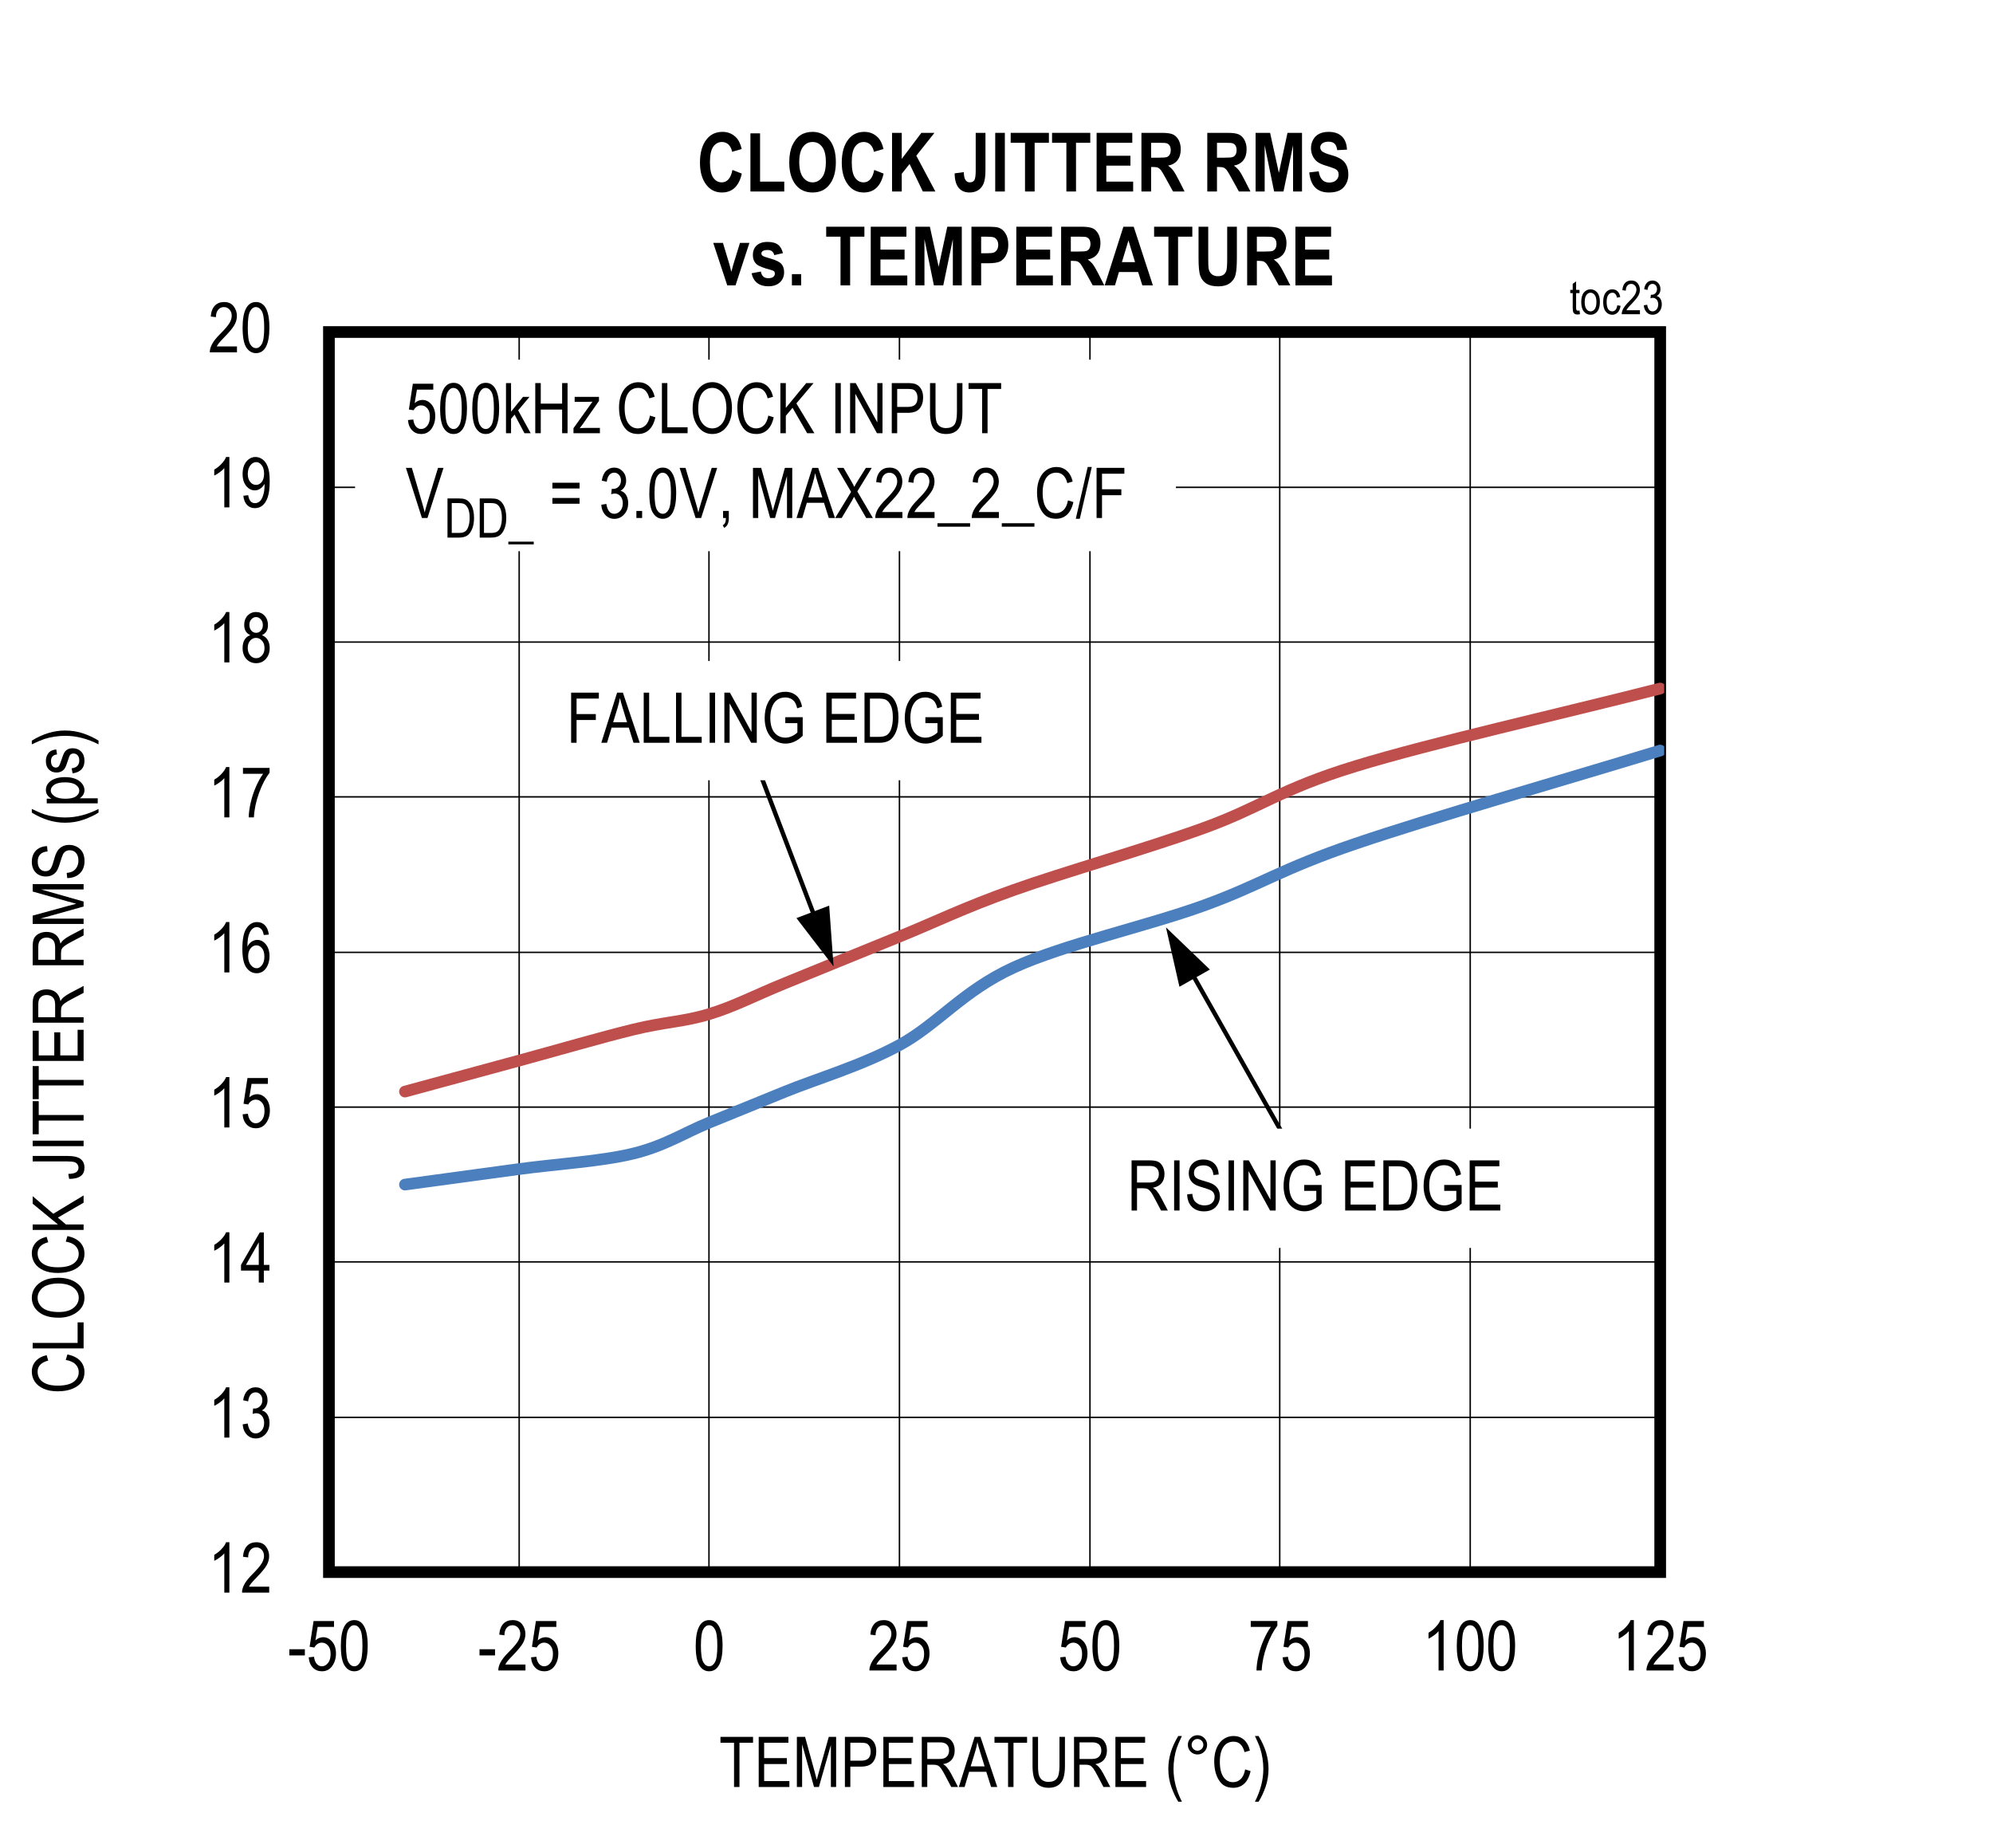 <?xml version="1.0" encoding="utf-8"?>
<svg height="623.802" id="svg870" overflow="hidden" viewBox="0 0 504.492 467.852" width="672.656" xmlns="http://www.w3.org/2000/svg" xmlns:xlink="http://www.w3.org/1999/xlink"><rect x="0" y="0" width="504.492" height="467.852" fill="#333333" stroke="none"/><defs id="defs319"><clipPath id="clip1"><path d="M143.641 72 648.359 72 648.359 540 143.641 540Z" id="path310"/></clipPath><clipPath id="clip2"><path d="M244 244 565.051 244 565.051 350 244 350Z" id="path313"/></clipPath><clipPath id="clip3"><path d="M244 260 565.051 260 565.051 374 244 374Z" id="path316"/></clipPath><g id="g308"><symbol id="glyph0-0" overflow="visible"><path d="M3.75-11.078 0.375-11.078 0.375 0 3.75 0ZM3.344-10.719 3.344-0.453 0.781-0.453 0.781-10.719Z" id="path2"/></symbol><symbol id="glyph0-1" overflow="visible"><path d="M4.562-12.75C4.344-12.188 3.969-11.625 3.422-11.047 2.891-10.453 2.266-9.969 1.562-9.562L1.562-8.047C1.969-8.234 2.438-8.516 2.922-8.875 3.422-9.234 3.812-9.578 4.109-9.938L4.109 0 5.391 0 5.391-12.75Z" id="path5"/></symbol><symbol id="glyph0-2" overflow="visible"><path d="M2.203-1.5C2.344-1.781 2.531-2.062 2.75-2.344 2.969-2.625 3.469-3.156 4.219-3.938 5.422-5.172 6.234-6.172 6.656-6.906 7.078-7.641 7.297-8.422 7.297-9.234 7.297-10.141 7.016-10.953 6.484-11.672 5.938-12.391 5.141-12.75 4.062-12.75 2.125-12.75 0.859-11.516 0.672-9.078L1.984-8.906C1.984-9.734 2.188-10.359 2.562-10.797 2.938-11.234 3.422-11.453 4.031-11.453 4.578-11.453 5.047-11.25 5.422-10.844 5.797-10.438 6-9.922 6-9.266 6-8.703 5.812-8.094 5.438-7.453 5.062-6.797 4.281-5.875 3.094-4.688 2.062-3.672 1.375-2.781 0.984-2.031 0.594-1.281 0.422-0.609 0.438 0L7.312 0 7.312-1.5Z" id="path8"/></symbol><symbol id="glyph0-3" overflow="visible"><path d="M0.578-3.328C0.672-2.219 1.016-1.344 1.641-0.719 2.25-0.094 3.016 0.203 3.922 0.203 5 0.203 5.875-0.219 6.516-1.109 7.156-2 7.484-3.062 7.484-4.297 7.484-5.562 7.156-6.562 6.516-7.297 5.859-8.047 5.125-8.422 4.25-8.422 3.547-8.422 2.891-8.156 2.281-7.625L2.844-11.031 6.984-11.031 6.984-12.516 1.812-12.516 0.812-6 2.016-5.812C2.406-6.578 3.125-7.047 3.891-7.047 4.531-7.047 5.062-6.781 5.484-6.281 5.922-5.797 6.125-5.094 6.125-4.188 6.125-3.219 5.922-2.453 5.469-1.891 5.031-1.344 4.516-1.062 3.906-1.062 2.938-1.062 2.125-1.844 1.922-3.469Z" id="path11"/></symbol><symbol id="glyph0-4" overflow="visible"><path d="M7.219-9.578C7.094-10.609 6.766-11.391 6.234-11.938 5.703-12.484 5.047-12.75 4.25-12.75 3.156-12.75 2.266-12.234 1.562-11.172 0.859-10.141 0.516-8.391 0.516-5.938 0.516-3.734 0.859-2.141 1.547-1.203 2.219-0.266 3.094 0.203 4.141 0.203 5.312 0.203 6.312-0.422 6.922-1.797 7.234-2.5 7.391-3.266 7.391-4.109 7.391-5.375 7.078-6.359 6.469-7.109 5.859-7.859 5.141-8.234 4.312-8.234 3.312-8.234 2.375-7.656 1.797-6.547 1.797-8.109 1.984-9.281 2.375-10.078 2.828-11 3.422-11.469 4.172-11.469 4.656-11.469 5.062-11.266 5.406-10.859 5.641-10.578 5.812-10.109 5.938-9.469ZM1.984-4.109C1.984-4.953 2.203-5.625 2.609-6.109 3.016-6.609 3.5-6.859 4.062-6.859 4.625-6.859 5.109-6.609 5.5-6.109 5.891-5.625 6.094-4.922 6.094-4.016 6.094-3.094 5.891-2.375 5.484-1.859 5.094-1.328 4.656-1.062 4.141-1.062 3.578-1.062 3.078-1.344 2.641-1.891 2.203-2.453 1.984-3.188 1.984-4.109Z" id="path14"/></symbol><symbol id="glyph0-5" overflow="visible"><path d="M5.766-11.031C5.109-10.125 4.516-9.047 3.953-7.766 3.391-6.484 2.938-5.125 2.625-3.719 2.297-2.297 2.141-1.062 2.125 0L3.438 0C3.547-2.047 3.984-4.125 4.75-6.219 5.516-8.312 6.406-10.016 7.406-11.312L7.406-12.531 0.672-12.531 0.672-11.031Z" id="path17"/></symbol><symbol id="glyph0-6" overflow="visible"><path d="M2.547-6.891C1.312-6.5 0.578-5.359 0.578-3.656 0.578-2.5 0.891-1.562 1.547-0.844 2.203-0.141 3.031 0.203 4.016 0.203 4.984 0.203 5.797-0.141 6.438-0.844 7.094-1.562 7.438-2.484 7.438-3.625 7.438-5.25 6.734-6.391 5.469-6.891 6.5-7.359 7-8.203 7-9.438 7-10.406 6.719-11.203 6.141-11.812 5.562-12.438 4.844-12.75 3.984-12.75 3.125-12.75 2.406-12.438 1.828-11.844 1.266-11.234 0.984-10.438 0.984-9.484 0.984-8.203 1.516-7.344 2.547-6.891ZM2.297-9.531C2.297-10.078 2.469-10.531 2.797-10.906 3.141-11.281 3.531-11.469 3.984-11.469 4.453-11.469 4.844-11.281 5.188-10.891 5.531-10.516 5.703-10.031 5.703-9.438 5.703-8.859 5.531-8.391 5.203-8.031 4.875-7.656 4.484-7.484 4.016-7.484 3.531-7.484 3.125-7.656 2.797-8.031 2.469-8.406 2.297-8.906 2.297-9.531ZM1.875-3.656C1.875-4.422 2.078-5.016 2.484-5.5 2.891-5.969 3.391-6.203 3.969-6.203 4.562-6.203 5.062-5.969 5.484-5.484 5.922-5.016 6.125-4.391 6.125-3.609 6.125-2.844 5.922-2.219 5.5-1.766 5.094-1.297 4.594-1.062 4.016-1.062 3.422-1.062 2.922-1.297 2.5-1.781 2.094-2.25 1.875-2.891 1.875-3.656Z" id="path20"/></symbol><symbol id="glyph0-7" overflow="visible"><path d="M0.766-2.938C0.875-1.906 1.188-1.141 1.719-0.594 2.25-0.047 2.922 0.203 3.703 0.203 5.094 0.203 6.281-0.625 6.938-2.562 7.266-3.531 7.438-4.891 7.438-6.625 7.438-8.188 7.281-9.391 6.969-10.219 6.672-11.047 6.234-11.688 5.672-12.109 5.109-12.531 4.516-12.75 3.859-12.75 2.953-12.75 2.172-12.359 1.531-11.594 0.906-10.828 0.578-9.781 0.578-8.453 0.578-7.172 0.891-6.156 1.5-5.406 2.109-4.672 2.844-4.297 3.703-4.297 4.172-4.297 4.625-4.453 5.078-4.75 5.531-5.062 5.875-5.469 6.141-5.969L6.141-5.656C6.141-4.672 6.031-3.797 5.781-3.062 5.547-2.312 5.25-1.797 4.891-1.5 4.547-1.219 4.156-1.062 3.734-1.062 2.766-1.062 2.203-1.734 2-3.078ZM6.016-8.531C6.016-7.625 5.812-6.922 5.422-6.422 5.031-5.938 4.547-5.688 3.984-5.688 3.406-5.688 2.922-5.922 2.516-6.422 2.109-6.906 1.891-7.578 1.891-8.406 1.891-9.328 2.109-10.078 2.531-10.625 2.969-11.172 3.469-11.453 4.016-11.453 4.531-11.453 5-11.203 5.406-10.672 5.812-10.156 6.016-9.453 6.016-8.531Z" id="path23"/></symbol><symbol id="glyph0-8" overflow="visible"><path d="M4.375-5.375 0.453-5.375 0.453-3.812 4.375-3.812Z" id="path26"/></symbol><symbol id="glyph0-9" overflow="visible"><path d="M0.578-6.266C0.578-3.875 0.891-2.203 1.531-1.234 2.156-0.266 2.969 0.203 3.969 0.203 6.219 0.203 7.375-2.031 7.375-6.266 7.375-8.625 7.016-10.344 6.328-11.406 5.766-12.312 4.984-12.75 3.984-12.75 1.734-12.75 0.578-10.516 0.578-6.266ZM1.891-6.266C1.891-8.297 2.078-9.688 2.469-10.391 2.859-11.094 3.344-11.453 3.922-11.453 4.562-11.453 5.062-11.109 5.453-10.406 5.859-9.703 6.047-8.328 6.047-6.266 6.047-4.219 5.859-2.844 5.469-2.125 5.078-1.422 4.578-1.062 4-1.062 3.391-1.062 2.875-1.406 2.484-2.109 2.094-2.812 1.891-4.203 1.891-6.266Z" id="path29"/></symbol><symbol id="glyph0-10" overflow="visible"><path d="M5.172-11.203 8.609-11.203 8.609-12.688 0.359-12.688 0.359-11.203 3.797-11.203 3.797 0 5.172 0Z" id="path32"/></symbol><symbol id="glyph0-11" overflow="visible"><path d="M8.922-1.5 2.531-1.5 2.531-5.812 8.281-5.812 8.281-7.312 2.531-7.312 2.531-11.203 8.672-11.203 8.672-12.688 1.156-12.688 1.156 0 8.922 0Z" id="path35"/></symbol><symbol id="glyph0-12" overflow="visible"><path d="M2.406-10.812 5.422 0 6.656 0 9.688-10.625 9.688 0 11.016 0 11.016-12.688 9.156-12.688 6.672-3.859C6.422-2.969 6.234-2.297 6.109-1.828L5.625-3.703 3.156-12.688 1.078-12.688 1.078 0 2.406 0Z" id="path38"/></symbol><symbol id="glyph0-13" overflow="visible"><path d="M2.5-5.156 5.172-5.156C6.594-5.156 7.609-5.531 8.188-6.25 8.766-6.969 9.062-7.891 9.062-9.047 9.062-9.906 8.891-10.641 8.531-11.234 8.172-11.828 7.688-12.234 7.094-12.453 6.656-12.609 5.969-12.688 5.047-12.688L1.125-12.688 1.125 0 2.5 0ZM5.172-11.203C5.891-11.203 6.375-11.125 6.656-11 6.922-10.875 7.156-10.609 7.359-10.266 7.547-9.906 7.641-9.469 7.641-8.969 7.641-7.422 6.891-6.656 5.203-6.656L2.5-6.656 2.5-11.203Z" id="path41"/></symbol><symbol id="glyph0-14" overflow="visible"><path d="M2.5-5.641 4.094-5.641C4.547-5.641 4.906-5.562 5.156-5.453 5.422-5.312 5.688-5.078 5.953-4.734 6.234-4.375 6.641-3.672 7.172-2.641L8.562 0 10.297 0 8.484-3.453C8.172-4.047 7.797-4.594 7.391-5.078 7.203-5.312 6.906-5.547 6.516-5.781 8.422-6.094 9.438-7.328 9.438-9.234 9.438-9.969 9.297-10.609 9-11.156 8.703-11.703 8.328-12.109 7.859-12.344 7.406-12.578 6.688-12.688 5.734-12.688L1.109-12.688 1.109 0 2.5 0ZM5.781-11.297C7.266-11.297 8.016-10.516 8.016-9.234 8.016-8.344 7.594-7.641 6.922-7.328 6.594-7.172 6.109-7.094 5.453-7.094L2.5-7.094 2.5-11.297Z" id="path44"/></symbol><symbol id="glyph0-15" overflow="visible"><path d="M2.594-3.844 6.938-3.844 8.156 0 9.719 0 5.469-12.688 3.984-12.688-0.016 0 1.453 0ZM4.125-8.938C4.375-9.734 4.562-10.547 4.688-11.359 4.844-10.688 5.094-9.812 5.422-8.734L6.516-5.219 2.984-5.219Z" id="path47"/></symbol><symbol id="glyph0-16" overflow="visible"><path d="M7.922-5.375C7.922-3.766 7.703-2.688 7.25-2.125 6.812-1.578 6.109-1.297 5.125-1.297 3.953-1.297 3.125-1.844 2.766-2.875 2.578-3.391 2.5-4.219 2.5-5.375L2.5-12.688 1.109-12.688 1.109-5.359C1.109-3.281 1.453-1.828 2.141-1.016 2.828-0.188 3.859 0.203 5.234 0.203 7.172 0.203 8.469-0.766 8.938-2.328 9.188-3.125 9.312-4.125 9.312-5.359L9.312-12.688 7.922-12.688Z" id="path50"/></symbol><symbol id="glyph0-17" overflow="visible"><path d="" id="path53"/></symbol><symbol id="glyph0-18" overflow="visible"><path d="M4.312 3.719C2.891 0.938 2.188-1.812 2.188-4.594 2.188-6.406 2.484-8.266 2.969-9.75 3.219-10.5 3.656-11.547 4.312-12.906L3.391-12.906C1.719-10.188 0.875-7.406 0.875-4.609 0.875-2.953 1.141-1.391 1.656 0.047 2.188 1.5 2.766 2.734 3.391 3.719Z" id="path56"/></symbol><symbol id="glyph0-19" overflow="visible"><path d="M8.516-4.453C8.328-3.375 7.953-2.547 7.406-2.016 6.859-1.484 6.219-1.219 5.469-1.219 4.453-1.219 3.641-1.656 3.031-2.516 2.422-3.391 2.109-4.688 2.109-6.438 2.125-9.891 3.547-11.484 5.578-11.469 6.984-11.469 7.906-10.594 8.359-8.828L9.719-9.219C9.438-10.422 8.922-11.344 8.203-11.969 7.484-12.594 6.609-12.906 5.609-12.906 2.891-12.922 0.672-10.625 0.688-6.438 0.703-5.016 0.906-3.797 1.344-2.75 1.781-1.719 2.344-0.969 3.016-0.484 3.703-0.016 4.531 0.203 5.5 0.203 7.688 0.203 9.281-1.172 9.891-4.031Z" id="path59"/></symbol><symbol id="glyph0-20" overflow="visible"><path d="M1.453 3.719C2.125 2.672 2.703 1.422 3.219-0.016 3.719-1.469 3.969-3 3.969-4.609 3.969-7.406 3.125-10.188 1.453-12.906L0.531-12.906C1.172-11.547 1.625-10.5 1.859-9.75 2.109-9 2.297-8.188 2.438-7.297 2.578-6.406 2.656-5.5 2.656-4.594 2.656-1.812 1.938 0.938 0.531 3.719Z" id="path62"/></symbol><symbol id="glyph0-21" overflow="visible"><path d="M2.25-3.641 3.141-4.703 5.641 0 7.219 0 4.047-5.781 6.922-9.203 5.281-9.203 2.25-5.453 2.25-12.688 0.969-12.688 0.969 0 2.25 0Z" id="path65"/></symbol><symbol id="glyph0-22" overflow="visible"><path d="M2.5-5.984 7.906-5.984 7.906 0 9.281 0 9.281-12.688 7.906-12.688 7.906-7.484 2.5-7.484 2.5-12.688 1.109-12.688 1.109 0 2.5 0Z" id="path68"/></symbol><symbol id="glyph0-23" overflow="visible"><path d="M6.969-1.344 3.469-1.344C2.969-1.344 2.438-1.312 1.859-1.266L2.656-2.328 6.734-8.172 6.734-9.203 0.578-9.203 0.578-7.938 3.641-7.938C4.062-7.938 4.547-7.953 5.094-7.984L0.281-1.266 0.281 0 6.969 0Z" id="path71"/></symbol><symbol id="glyph0-24" overflow="visible"><path d="M7.547-1.5 2.422-1.5 2.422-12.688 1.047-12.688 1.047 0 7.547 0Z" id="path74"/></symbol><symbol id="glyph0-25" overflow="visible"><path d="M0.734-6.188C0.734-4.469 1.156-3 2.016-1.797 2.938-0.453 4.188 0.203 5.719 0.203 7.234 0.203 8.469-0.438 9.406-1.734 10.266-2.922 10.672-4.453 10.688-6.344 10.719-10.438 8.453-12.953 5.719-12.922 4.297-12.906 3.125-12.344 2.172-11.172 1.219-10.016 0.734-8.344 0.734-6.188ZM2.156-6.156C2.156-7.969 2.5-9.312 3.156-10.172 3.844-11.047 4.688-11.469 5.734-11.469 6.375-11.469 6.969-11.281 7.516-10.875 8.062-10.484 8.484-9.953 8.75-9.297 9.094-8.438 9.281-7.469 9.281-6.375 9.281-4.688 8.922-3.406 8.25-2.531 7.562-1.656 6.719-1.219 5.703-1.219 4.719-1.219 3.875-1.656 3.188-2.516 2.5-3.375 2.156-4.594 2.156-6.156Z" id="path77"/></symbol><symbol id="glyph0-26" overflow="visible"><path d="M2.453-4.406 4.156-6.422 7.859 0 9.688 0 5.125-7.547 9.484-12.688 7.625-12.688 2.453-6.406 2.453-12.688 1.078-12.688 1.078 0 2.453 0Z" id="path80"/></symbol><symbol id="glyph0-27" overflow="visible"><path d="M2.766-12.688 1.391-12.688 1.391 0 2.766 0Z" id="path83"/></symbol><symbol id="glyph0-28" overflow="visible"><path d="M2.406-9.969 7.875 0 9.281 0 9.281-12.688 7.969-12.688 7.969-2.734 2.5-12.688 1.078-12.688 1.078 0 2.406 0Z" id="path86"/></symbol><symbol id="glyph0-29" overflow="visible"><path d="M9.578-12.688 8.188-12.688 5.375-3.469C5.156-2.781 4.984-2.094 4.812-1.391 4.656-2.062 4.484-2.75 4.266-3.469L1.562-12.688 0.062-12.688 4.109 0 5.516 0Z" id="path89"/></symbol><symbol id="glyph0-30" overflow="visible"><path d="M0.797-8.922 0.797-7.469 7.672-7.469 7.672-8.922ZM0.797-5.062 0.797-3.609 7.672-3.609 7.672-5.062Z" id="path92"/></symbol><symbol id="glyph0-31" overflow="visible"><path d="M0.594-3.344C0.672-2.266 1.031-1.391 1.641-0.75 2.266-0.094 3.016 0.219 3.906 0.219 4.859 0.219 5.688-0.141 6.375-0.891 7.062-1.625 7.406-2.578 7.406-3.75 7.406-4.844 7.047-5.781 6.5-6.297 6.219-6.578 5.875-6.766 5.469-6.875 6.359-7.391 6.891-8.297 6.891-9.453 6.891-10.406 6.594-11.188 6.016-11.812 5.422-12.438 4.703-12.75 3.859-12.75 3.062-12.75 2.375-12.469 1.812-11.922 1.25-11.359 0.891-10.531 0.719-9.453L1.984-9.172C2.172-10.719 2.906-11.469 3.875-11.469 4.359-11.469 4.75-11.281 5.078-10.922 5.406-10.562 5.578-10.094 5.578-9.484 5.578-8.844 5.375-8.328 4.984-7.938 4.594-7.547 4.094-7.312 3.453-7.359L3.25-7.375 3.109-6.016C3.469-6.125 3.766-6.188 4.016-6.188 4.578-6.188 5.062-5.953 5.453-5.5 5.844-5.062 6.047-4.453 6.047-3.719 6.047-2.938 5.828-2.297 5.406-1.797 4.984-1.312 4.469-1.062 3.891-1.062 2.812-1.062 2.141-1.891 1.875-3.562Z" id="path95"/></symbol><symbol id="glyph0-32" overflow="visible"><path d="M2.797-1.781 1.344-1.781 1.344 0 2.797 0Z" id="path98"/></symbol><symbol id="glyph0-33" overflow="visible"><path d="M2.031 0C2.016 1.078 1.75 1.562 1.234 1.828L1.578 2.5C2.359 2.094 2.766 1.375 2.766 0L2.766-1.781 1.312-1.781 1.312 0Z" id="path101"/></symbol><symbol id="glyph0-34" overflow="visible"><path d="M4.344-4.422C4.438-4.594 4.609-4.922 4.844-5.375 5-5.062 5.141-4.781 5.297-4.531L7.922 0 9.609 0 5.672-6.719 9.328-12.688 7.844-12.688 5.734-9.328C5.406-8.812 5.141-8.328 4.906-7.875 4.75-8.25 4.469-8.766 4.078-9.438L2.188-12.688 0.547-12.688 4.094-6.609 0.062 0 1.719 0Z" id="path104"/></symbol><symbol id="glyph0-35" overflow="visible"><path d="M8.172 2.203 8.172 1.328-0.094 1.328-0.094 2.203Z" id="path107"/></symbol><symbol id="glyph0-36" overflow="visible"><path d="M4.047-12.906 3.016-12.906 0 0.203 1.016 0.203Z" id="path110"/></symbol><symbol id="glyph0-37" overflow="visible"><path d="M2.594-5.766 7.484-5.766 7.484-7.266 2.594-7.266 2.594-11.203 8.25-11.203 8.25-12.688 1.219-12.688 1.219 0 2.594 0Z" id="path113"/></symbol><symbol id="glyph1-0" overflow="visible"><path d="M3.75-11.078 0.375-11.078 0.375 0 3.75 0ZM3.344-10.703 3.344-0.453 0.781-0.453 0.781-10.703Z" id="path116"/></symbol><symbol id="glyph1-1" overflow="visible"><path d="M4.562-12.734C4.344-12.188 3.969-11.609 3.422-11.031 2.875-10.453 2.266-9.953 1.562-9.547L1.562-8.047C1.969-8.234 2.438-8.5 2.922-8.859 3.422-9.219 3.812-9.578 4.109-9.922L4.109 0 5.391 0 5.391-12.734Z" id="path119"/></symbol><symbol id="glyph1-2" overflow="visible"><path d="M0.594-3.344C0.672-2.266 1.031-1.391 1.641-0.75 2.266-0.094 3.016 0.219 3.906 0.219 4.859 0.219 5.688-0.141 6.375-0.875 7.047-1.625 7.391-2.578 7.391-3.75 7.391-4.844 7.031-5.766 6.484-6.297 6.219-6.562 5.875-6.75 5.453-6.875 6.359-7.375 6.891-8.297 6.891-9.453 6.891-10.391 6.594-11.172 6-11.797 5.422-12.422 4.703-12.734 3.859-12.734 3.047-12.734 2.375-12.453 1.812-11.906 1.25-11.344 0.875-10.531 0.719-9.453L1.984-9.172C2.172-10.703 2.891-11.453 3.875-11.453 4.359-11.453 4.75-11.266 5.078-10.906 5.406-10.562 5.578-10.078 5.578-9.484 5.578-8.828 5.375-8.328 4.984-7.938 4.594-7.547 4.078-7.297 3.453-7.359L3.25-7.375 3.109-6C3.453-6.109 3.766-6.172 4-6.172 4.578-6.172 5.062-5.953 5.453-5.5 5.844-5.047 6.031-4.453 6.031-3.719 6.031-2.938 5.828-2.297 5.406-1.797 4.969-1.312 4.469-1.062 3.891-1.062 2.797-1.062 2.141-1.891 1.875-3.562Z" id="path122"/></symbol><symbol id="glyph1-3" overflow="visible"><path d="M5.953-3.031 7.359-3.031 7.359-4.469 5.953-4.469 5.953-12.688 4.922-12.688 0.172-4.469 0.172-3.031 4.672-3.031 4.672 0 5.953 0ZM4.672-10.188 4.672-4.469 1.422-4.469Z" id="path125"/></symbol><symbol id="glyph1-4" overflow="visible"><path d="M2.203-1.5C2.344-1.781 2.531-2.062 2.75-2.344 2.969-2.625 3.453-3.156 4.219-3.938 5.422-5.172 6.234-6.156 6.656-6.891 7.078-7.641 7.297-8.422 7.297-9.219 7.297-10.125 7.016-10.938 6.469-11.656 5.922-12.375 5.125-12.734 4.062-12.734 2.125-12.734 0.859-11.5 0.672-9.062L1.984-8.906C1.984-9.719 2.188-10.344 2.562-10.781 2.938-11.234 3.422-11.453 4.016-11.453 4.578-11.453 5.047-11.234 5.422-10.828 5.797-10.422 5.984-9.906 5.984-9.25 5.984-8.688 5.812-8.094 5.438-7.438 5.062-6.797 4.281-5.875 3.094-4.688 2.062-3.672 1.359-2.781 0.984-2.031 0.594-1.281 0.422-0.609 0.438 0L7.312 0 7.312-1.5Z" id="path128"/></symbol><symbol id="glyph1-5" overflow="visible"><path d="M0.578-6.25C0.578-3.875 0.891-2.203 1.516-1.234 2.156-0.266 2.969 0.203 3.969 0.203 6.219 0.203 7.359-2.031 7.359-6.25 7.359-8.609 7.016-10.328 6.328-11.406 5.75-12.297 4.969-12.734 3.984-12.734 1.734-12.734 0.578-10.516 0.578-6.25ZM1.891-6.25C1.891-8.297 2.078-9.672 2.469-10.375 2.859-11.094 3.344-11.453 3.922-11.453 4.547-11.453 5.062-11.094 5.453-10.406 5.844-9.703 6.047-8.328 6.047-6.25 6.047-4.219 5.844-2.844 5.453-2.125 5.062-1.422 4.578-1.062 4-1.062 3.391-1.062 2.875-1.406 2.469-2.109 2.078-2.812 1.891-4.203 1.891-6.25Z" id="path131"/></symbol><symbol id="glyph1-6" overflow="visible"><path d="M2.484-5.625 4.078-5.625C4.547-5.625 4.906-5.562 5.156-5.438 5.422-5.312 5.688-5.078 5.953-4.719 6.234-4.375 6.641-3.672 7.172-2.641L8.562 0 10.281 0 8.469-3.453C8.156-4.047 7.797-4.578 7.391-5.062 7.188-5.297 6.891-5.531 6.5-5.766 8.406-6.094 9.438-7.312 9.438-9.234 9.438-9.953 9.281-10.594 8.984-11.141 8.688-11.703 8.312-12.094 7.859-12.328 7.391-12.562 6.688-12.688 5.734-12.688L1.109-12.688 1.109 0 2.484 0ZM5.781-11.281C7.266-11.281 8.016-10.5 8.016-9.219 8.016-8.328 7.594-7.625 6.922-7.312 6.578-7.156 6.094-7.078 5.453-7.078L2.484-7.078 2.484-11.281Z" id="path134"/></symbol><symbol id="glyph1-7" overflow="visible"><path d="M2.766-12.688 1.391-12.688 1.391 0 2.766 0Z" id="path137"/></symbol><symbol id="glyph1-8" overflow="visible"><path d="M0.656-4.078C0.688-2.75 1.078-1.703 1.844-0.938 2.609-0.172 3.641 0.219 4.922 0.219 6.578 0.219 7.75-0.422 8.422-1.594 8.766-2.203 8.938-2.859 8.938-3.594 8.938-5.047 8.281-6.109 7.016-6.75 6.594-6.969 5.891-7.203 4.859-7.5 3.812-7.781 3.125-8.062 2.828-8.344 2.531-8.641 2.375-9.031 2.375-9.547 2.375-10.656 3.219-11.422 4.781-11.422 6.312-11.422 7.156-10.641 7.297-8.984L8.625-9.109C8.562-11.438 7.062-12.906 4.734-12.906 3.609-12.906 2.719-12.578 2.047-11.922 1.391-11.266 1.062-10.438 1.062-9.406 1.062-8.266 1.547-7.344 2.375-6.75 2.781-6.453 3.484-6.156 4.469-5.875 5.562-5.547 6.281-5.297 6.609-5.125 6.953-4.938 7.188-4.719 7.359-4.438 7.516-4.156 7.609-3.828 7.609-3.453 7.609-2.812 7.375-2.297 6.922-1.891 6.469-1.484 5.844-1.297 5.016-1.297 3.875-1.297 2.922-1.812 2.422-2.578 2.188-2.969 2.031-3.516 1.953-4.219Z" id="path140"/></symbol><symbol id="glyph1-9" overflow="visible"><path d="M2.406-9.969 7.859 0 9.281 0 9.281-12.688 7.953-12.688 7.953-2.719 2.484-12.688 1.078-12.688 1.078 0 2.406 0Z" id="path143"/></symbol><symbol id="glyph1-10" overflow="visible"><path d="M9.078-2.609C8.734-2.266 8.281-1.953 7.719-1.688 7.156-1.422 6.594-1.297 6.062-1.297 4.922-1.297 4-1.719 3.281-2.562 2.578-3.406 2.219-4.688 2.219-6.375 2.219-8.594 2.953-10.188 4.031-10.906 4.578-11.281 5.234-11.469 5.984-11.469 7.031-11.469 7.875-11.047 8.391-10.328 8.641-9.969 8.859-9.438 9.031-8.719L10.266-9.141C9.891-10.938 9.156-11.906 8.016-12.469 7.453-12.766 6.781-12.906 6.016-12.906 3.953-12.906 2.438-11.953 1.5-9.891 1.031-8.875 0.812-7.672 0.797-6.281 0.781-2.188 3.094 0.219 6.109 0.203 7.625 0.203 9.078-0.453 10.422-1.766L10.422-6.469 6.016-6.469 6.016-4.969 9.078-4.969Z" id="path146"/></symbol><symbol id="glyph1-11" overflow="visible"><path d="" id="path149"/></symbol><symbol id="glyph1-12" overflow="visible"><path d="M8.906-1.5 2.531-1.5 2.531-5.812 8.281-5.812 8.281-7.297 2.531-7.297 2.531-11.188 8.672-11.188 8.672-12.688 1.156-12.688 1.156 0 8.906 0Z" id="path152"/></symbol><symbol id="glyph1-13" overflow="visible"><path d="M4.844 0C5.906 0 6.781-0.203 7.438-0.625 8.094-1.047 8.641-1.75 9.062-2.75 9.484-3.75 9.688-4.969 9.688-6.406 9.688-9.719 8.516-11.844 6.703-12.453 6.25-12.609 5.578-12.688 4.688-12.688L1.094-12.688 1.094 0ZM4.641-11.188C5.453-11.188 6.031-11.094 6.406-10.938 6.953-10.688 7.391-10.188 7.75-9.453 8.094-8.719 8.266-7.719 8.266-6.422 8.266-5.219 8.109-4.203 7.781-3.344 7.531-2.688 7.172-2.219 6.719-1.922 6.25-1.641 5.578-1.5 4.688-1.5L2.469-1.5 2.469-11.188Z" id="path155"/></symbol><symbol id="glyph1-14" overflow="visible"><path d="M2.594-5.766 7.469-5.766 7.469-7.266 2.594-7.266 2.594-11.188 8.234-11.188 8.234-12.688 1.219-12.688 1.219 0 2.594 0Z" id="path158"/></symbol><symbol id="glyph1-15" overflow="visible"><path d="M2.594-3.844 6.938-3.844 8.141 0 9.719 0 5.453-12.688 3.984-12.688-0.016 0 1.438 0ZM4.125-8.922C4.375-9.734 4.562-10.531 4.688-11.344 4.844-10.672 5.094-9.797 5.422-8.719L6.5-5.203 2.984-5.203Z" id="path161"/></symbol><symbol id="glyph1-16" overflow="visible"><path d="M7.531-1.5 2.406-1.5 2.406-12.688 1.031-12.688 1.031 0 7.531 0Z" id="path164"/></symbol><symbol id="glyph2-0" overflow="visible"><path d="M0-0.391-11.25-0.391-11.25-3.812 0-3.812ZM-0.469-0.797-0.469-3.406-10.875-3.406-10.875-0.797Z" id="path167"/></symbol><symbol id="glyph2-1" overflow="visible"><path d="M-4.516-8.641-4.094-10.047C-2.645-9.734-1.559-9.184-0.844-8.406-0.133-7.633 0.219-6.691 0.219-5.578 0.219-4.598-0.02-3.758-0.5-3.062-0.977-2.375-1.742-1.805-2.797-1.359-3.848-0.922-5.094-0.703-6.531-0.703-7.945-0.703-9.145-0.922-10.125-1.359-11.113-1.805-11.859-2.406-12.359-3.156-12.855-3.914-13.109-4.766-13.109-5.703-13.109-6.711-12.789-7.582-12.156-8.312-11.52-9.051-10.586-9.566-9.359-9.859L-8.953-8.484C-10.742-8.016-11.641-7.074-11.641-5.672-11.641-4.961-11.457-4.348-11.094-3.828-10.738-3.316-10.18-2.902-9.422-2.594-8.66-2.289-7.695-2.141-6.531-2.141-4.77-2.141-3.445-2.453-2.562-3.078-1.676-3.699-1.234-4.531-1.234-5.562-1.234-6.32-1.504-6.977-2.047-7.531-2.586-8.082-3.41-8.453-4.516-8.641Z" id="path170"/></symbol><symbol id="glyph2-2" overflow="visible"><path d="M0-1.062-12.891-1.062-12.891-2.453-1.516-2.453-1.516-7.656 0-7.656Z" id="path173"/></symbol><symbol id="glyph2-3" overflow="visible"><path d="M-6.281-0.75C-8.477-0.75-10.164-1.227-11.344-2.188-12.52-3.152-13.109-4.363-13.109-5.812-13.109-6.738-12.84-7.586-12.312-8.359-11.789-9.129-11.023-9.738-10.016-10.188-9.016-10.633-7.82-10.859-6.438-10.859-4.52-10.859-2.961-10.418-1.766-9.547-0.441-8.598 0.219-7.348 0.219-5.797 0.219-4.242-0.457-2.992-1.812-2.047-3.051-1.18-4.539-0.75-6.281-0.75ZM-6.25-2.188C-4.664-2.188-3.43-2.535-2.547-3.234-1.672-3.941-1.234-4.797-1.234-5.797-1.234-6.816-1.676-7.672-2.562-8.359-3.445-9.055-4.75-9.406-6.469-9.406-7.57-9.406-8.562-9.227-9.438-8.875-10.102-8.602-10.633-8.184-11.031-7.625-11.434-7.07-11.641-6.465-11.641-5.812-11.641-4.758-11.199-3.887-10.328-3.203-9.453-2.523-8.09-2.188-6.25-2.188Z" id="path176"/></symbol><symbol id="glyph2-4" overflow="visible"><path d="M0-1.094-12.891-1.094-12.891-2.484-6.5-2.484-12.891-7.734-12.891-9.641-7.672-5.188 0-9.828 0-7.984-6.516-4.219-4.469-2.484 0-2.484Z" id="path179"/></symbol><symbol id="glyph2-5" overflow="visible"><path d="" id="path182"/></symbol><symbol id="glyph2-6" overflow="visible"><path d="M-3.656-0.391-3.875-1.656C-2.883-1.684-2.207-1.836-1.844-2.109-1.477-2.379-1.297-2.75-1.297-3.219-1.297-3.559-1.391-3.859-1.578-4.109-1.762-4.355-2-4.531-2.281-4.625-2.652-4.746-3.234-4.812-4.016-4.812L-12.891-4.812-12.891-6.203-4.109-6.203C-2.523-6.203-1.402-5.941-0.75-5.422-0.102-4.91 0.219-4.18 0.219-3.234 0.219-2.316-0.07-1.629-0.656-1.172-1.32-0.648-2.32-0.391-3.656-0.391Z" id="path185"/></symbol><symbol id="glyph2-7" overflow="visible"><path d="M0-1.406-12.891-1.406-12.891-2.797 0-2.797Z" id="path188"/></symbol><symbol id="glyph2-8" overflow="visible"><path d="M0-3.844-11.359-3.844-11.359-0.375-12.891-0.375-12.891-8.75-11.359-8.75-11.359-5.25 0-5.25Z" id="path191"/></symbol><symbol id="glyph2-9" overflow="visible"><path d="M0-1.172-12.891-1.172-12.891-8.812-11.359-8.812-11.359-2.562-7.422-2.562-7.422-8.406-5.906-8.406-5.906-2.562-1.516-2.562-1.516-9.047 0-9.047Z" id="path194"/></symbol><symbol id="glyph2-10" overflow="visible"><path d="M0-1.141-12.891-1.141-12.891-5.812C-12.891-6.789-12.77-7.516-12.531-7.984-12.289-8.449-11.887-8.832-11.328-9.125-10.766-9.426-10.113-9.578-9.375-9.578-8.406-9.578-7.617-9.32-7.016-8.812-6.41-8.312-6.023-7.574-5.859-6.609-5.629-7.004-5.395-7.301-5.156-7.5-4.656-7.914-4.102-8.285-3.5-8.609L0-10.453 0-8.688-2.688-7.281C-3.727-6.738-4.43-6.324-4.797-6.047-5.16-5.773-5.406-5.508-5.531-5.25-5.652-4.988-5.719-4.621-5.719-4.156L-5.719-2.531 0-2.531ZM-7.203-2.531-7.203-5.531C-7.203-6.184-7.281-6.688-7.438-7.031-7.59-7.371-7.836-7.645-8.172-7.844-8.512-8.039-8.914-8.141-9.375-8.141-10.02-8.141-10.531-7.945-10.906-7.562-11.277-7.188-11.469-6.621-11.469-5.875L-11.469-2.531Z" id="path197"/></symbol><symbol id="glyph2-11" overflow="visible"><path d="M0-1.094-12.891-1.094-12.891-3.203-3.766-5.703-1.859-6.203C-2.324-6.324-3.016-6.516-3.922-6.766L-12.891-9.297-12.891-11.188 0-11.188 0-9.828-10.781-9.828 0-6.766 0-5.5-10.969-2.438 0-2.438Z" id="path200"/></symbol><symbol id="glyph2-12" overflow="visible"><path d="M-4.141-0.672-4.281-1.984C-3.57-2.055-3.02-2.219-2.625-2.469-2.227-2.715-1.91-3.07-1.672-3.531-1.43-3.996-1.312-4.52-1.312-5.094-1.312-5.926-1.516-6.57-1.922-7.031-2.324-7.488-2.852-7.719-3.5-7.719-3.883-7.719-4.219-7.633-4.5-7.469-4.789-7.301-5.023-7.051-5.203-6.719-5.379-6.383-5.633-5.652-5.969-4.531-6.258-3.539-6.551-2.832-6.844-2.406-7.145-1.988-7.523-1.66-7.984-1.422-8.449-1.191-8.973-1.078-9.547-1.078-10.598-1.078-11.453-1.41-12.109-2.078-12.773-2.754-13.109-3.664-13.109-4.812-13.109-5.59-12.949-6.273-12.641-6.859-12.328-7.449-11.879-7.91-11.297-8.234-10.723-8.566-10.039-8.742-9.25-8.766L-9.125-7.422C-9.965-7.348-10.594-7.09-11-6.656-11.402-6.227-11.609-5.629-11.609-4.859-11.609-4.066-11.426-3.461-11.062-3.047-10.707-2.629-10.246-2.422-9.688-2.422-9.164-2.422-8.762-2.57-8.484-2.875-8.191-3.176-7.898-3.863-7.609-4.938-7.328-5.977-7.074-6.707-6.859-7.125-6.535-7.77-6.102-8.254-5.562-8.578-5.031-8.91-4.387-9.078-3.641-9.078-2.91-9.078-2.238-8.902-1.625-8.562-1.02-8.219-0.555-7.746-0.234-7.156 0.074-6.562 0.234-5.84 0.234-5 0.234-3.695-0.156-2.652-0.938-1.875-1.727-1.102-2.797-0.699-4.141-0.672Z" id="path203"/></symbol><symbol id="glyph2-13" overflow="visible"><path d="M3.781-3.453C2.781-2.805 1.539-2.215 0.062-1.688-1.414-1.156-2.992-0.891-4.672-0.891-7.523-0.891-10.336-1.742-13.109-3.453L-13.109-4.375C-11.734-3.719-10.664-3.262-9.906-3.016-9.145-2.766-8.305-2.566-7.391-2.422-6.484-2.285-5.57-2.219-4.656-2.219-1.844-2.219 0.969-2.938 3.781-4.375Z" id="path206"/></symbol><symbol id="glyph2-14" overflow="visible"><path d="M3.578-0.953-9.328-0.953-9.328-2.141-8.125-2.141C-8.621-2.43-8.984-2.754-9.203-3.109-9.43-3.461-9.547-3.875-9.547-4.344-9.547-4.945-9.363-5.488-9-5.969-8.645-6.457-8.102-6.848-7.375-7.141-6.645-7.441-5.77-7.594-4.75-7.594-3.156-7.594-1.926-7.258-1.062-6.594-0.207-5.926 0.219-5.145 0.219-4.25 0.219-3.852 0.113-3.48-0.094-3.141-0.301-2.797-0.594-2.492-0.969-2.234L3.578-2.234ZM-4.609-2.125C-3.398-2.125-2.508-2.32-1.938-2.719-1.375-3.121-1.094-3.613-1.094-4.188-1.094-4.738-1.383-5.223-1.969-5.641-2.559-6.055-3.477-6.266-4.719-6.266-5.934-6.266-6.836-6.059-7.422-5.656-8.012-5.25-8.312-4.758-8.312-4.188-8.312-3.664-7.992-3.191-7.359-2.766-6.734-2.336-5.816-2.125-4.609-2.125Z" id="path209"/></symbol><symbol id="glyph2-15" overflow="visible"><path d="M-2.781-0.453-3.031-1.734C-2.375-1.816-1.883-2.023-1.562-2.359-1.25-2.699-1.094-3.156-1.094-3.719-1.094-4.277-1.227-4.711-1.5-5.016-1.777-5.324-2.133-5.484-2.562-5.484-2.934-5.484-3.223-5.352-3.422-5.094-3.566-4.906-3.742-4.461-3.953-3.766-4.262-2.766-4.531-2.09-4.75-1.75-4.965-1.406-5.254-1.137-5.609-0.953-5.973-0.766-6.391-0.672-6.859-0.672-7.648-0.672-8.297-0.926-8.797-1.438-9.293-1.945-9.547-2.656-9.547-3.562-9.547-4.121-9.441-4.617-9.234-5.047-9.035-5.48-8.758-5.816-8.406-6.047-8.062-6.273-7.566-6.43-6.922-6.516L-6.719-5.25C-7.738-5.133-8.25-4.582-8.25-3.594-8.25-3.031-8.133-2.605-7.906-2.328-7.676-2.055-7.387-1.922-7.047-1.922-6.691-1.922-6.414-2.055-6.219-2.328-6.102-2.48-5.914-2.953-5.656-3.734-5.312-4.793-5.035-5.484-4.828-5.797-4.629-6.117-4.352-6.367-4-6.547-3.656-6.723-3.242-6.812-2.766-6.812-1.879-6.812-1.16-6.523-0.609-5.953-0.055-5.391 0.219-4.617 0.219-3.641 0.219-1.805-0.781-0.742-2.781-0.453Z" id="path212"/></symbol><symbol id="glyph2-16" overflow="visible"><path d="M3.781-1.469 3.781-0.531C0.969-1.965-1.844-2.688-4.656-2.688-5.57-2.688-6.484-2.613-7.391-2.469-8.305-2.332-9.145-2.137-9.906-1.891-10.664-1.641-11.734-1.184-13.109-0.531L-13.109-1.469C-10.336-3.176-7.523-4.031-4.672-4.031-3.035-4.031-1.477-3.773 0-3.266 1.465-2.754 2.727-2.152 3.781-1.469Z" id="path215"/></symbol><symbol id="glyph3-0" overflow="visible"><path d="M0.391 0 0.391-11.25 3.812-11.25 3.812 0ZM0.797-0.469 3.406-0.469 3.406-10.875 0.797-10.875Z" id="path218"/></symbol><symbol id="glyph3-1" overflow="visible"><path d="M1.125-10.672C1.125-11.348 1.363-11.922 1.844-12.391 2.32-12.867 2.895-13.109 3.562-13.109 4.238-13.109 4.812-12.867 5.281-12.391 5.758-11.922 6-11.348 6-10.672 6-9.992 5.758-9.414 5.281-8.938 4.812-8.469 4.238-8.234 3.562-8.234 2.895-8.234 2.32-8.469 1.844-8.938 1.363-9.414 1.125-9.992 1.125-10.672ZM2.078-10.672C2.078-10.266 2.223-9.914 2.516-9.625 2.805-9.332 3.156-9.188 3.562-9.188 3.965-9.188 4.316-9.332 4.609-9.625 4.898-9.914 5.047-10.266 5.047-10.672 5.047-11.074 4.898-11.426 4.609-11.719 4.316-12.008 3.965-12.156 3.562-12.156 3.156-12.156 2.805-12.008 2.516-11.719 2.223-11.426 2.078-11.074 2.078-10.672Z" id="path221"/></symbol><symbol id="glyph4-0" overflow="visible"><path d="M4.391-12.953 0.453-12.953 0.453 0 4.391 0ZM3.922-12.531 3.922-0.531 0.922-0.531 0.922-12.531Z" id="path224"/></symbol><symbol id="glyph4-1" overflow="visible"><path d="M9.031-5.453C8.609-3.266 7.625-2.312 6.328-2.312 5.453-2.312 4.734-2.703 4.172-3.5 3.609-4.281 3.344-5.609 3.344-7.484 3.344-9.281 3.625-10.578 4.188-11.359 4.766-12.141 5.484-12.531 6.391-12.531 7.641-12.531 8.641-11.656 8.953-10.047L11.375-10.75C11.078-12.062 10.594-13.047 9.938-13.703 9.016-14.625 7.891-15.094 6.516-15.094 4.844-15.094 3.516-14.484 2.516-13.234 1.375-11.812 0.812-9.828 0.812-7.297 0.812-4.891 1.375-2.984 2.516-1.578 3.5-0.359 4.781 0.25 6.375 0.25 8.891 0.25 10.672-1.219 11.406-4.531Z" id="path227"/></symbol><symbol id="glyph4-2" overflow="visible"><path d="M9.875-2.5 3.75-2.5 3.75-14.719 1.312-14.719 1.312 0 9.875 0Z" id="path230"/></symbol><symbol id="glyph4-3" overflow="visible"><path d="M0.75-7.328C0.75-4.891 1.328-2.969 2.484-1.578 3.516-0.359 4.906 0.25 6.656 0.25 8.406 0.25 9.797-0.359 10.812-1.594 11.984-3 12.547-4.938 12.547-7.422 12.547-9.875 12-11.781 10.906-13.094 9.812-14.422 8.391-15.094 6.656-15.094 4.25-15.094 2.578-13.984 1.531-11.688 1.016-10.547 0.75-9.109 0.75-7.328ZM3.281-7.438C3.281-9.172 3.594-10.453 4.219-11.281 4.844-12.125 5.656-12.531 6.656-12.531 7.656-12.531 8.469-12.125 9.078-11.297 9.703-10.484 10.016-9.203 10.016-7.484 10.016-5.734 9.703-4.422 9.062-3.578 8.422-2.734 7.625-2.312 6.656-2.312 5.703-2.312 4.906-2.734 4.25-3.578 3.609-4.438 3.281-5.719 3.281-7.438Z" id="path233"/></symbol><symbol id="glyph4-4" overflow="visible"><path d="M3.719-4.484 5.703-6.969 9.062 0 12.234 0 7.406-9.062 12-14.844 8.688-14.844 3.719-8.25 3.719-14.844 1.266-14.844 1.266 0 3.719 0Z" id="path236"/></symbol><symbol id="glyph4-5" overflow="visible"><path d="" id="path239"/></symbol><symbol id="glyph4-6" overflow="visible"><path d="M5.625-5.25C5.625-4.016 5.5-3.203 5.266-2.844 5.016-2.484 4.641-2.312 4.125-2.312 3.609-2.312 3.203-2.562 2.953-3.062 2.75-3.422 2.641-4.047 2.609-4.906L0.297-4.594C0.297-1.344 1.703 0.25 4.047 0.25 5.812 0.25 7.031-0.562 7.641-2.062 7.938-2.797 8.094-3.922 8.094-5.453L8.094-14.844 5.625-14.844Z" id="path242"/></symbol><symbol id="glyph4-7" overflow="visible"><path d="M3.609-14.844 1.172-14.844 1.172 0 3.609 0Z" id="path245"/></symbol><symbol id="glyph4-8" overflow="visible"><path d="M6.422-12.328 10.031-12.328 10.031-14.844 0.359-14.844 0.359-12.328 3.984-12.328 3.984 0 6.422 0Z" id="path248"/></symbol><symbol id="glyph4-9" overflow="visible"><path d="M10.5-2.5 3.703-2.5 3.703-6.547 9.812-6.547 9.812-9.047 3.703-9.047 3.703-12.328 10.281-12.328 10.281-14.844 1.25-14.844 1.25 0 10.5 0Z" id="path251"/></symbol><symbol id="glyph4-10" overflow="visible"><path d="M3.703-6.203 4.203-6.203C4.766-6.203 5.188-6.141 5.438-6.031 5.688-5.906 5.938-5.703 6.172-5.422 6.406-5.125 6.828-4.391 7.469-3.234L9.25 0 12.172 0 10.703-2.891C10.109-4.062 9.641-4.859 9.297-5.312 8.953-5.766 8.516-6.172 7.984-6.547 10.047-6.922 11.203-8.375 11.203-10.688 11.203-11.609 11.016-12.391 10.656-13.047 10.281-13.703 9.828-14.172 9.25-14.438 8.688-14.703 7.75-14.844 6.422-14.844L1.25-14.844 1.25 0 3.703 0ZM5.625-12.328C6.719-12.328 7.375-12.297 7.609-12.219 8.266-12 8.672-11.438 8.672-10.484 8.672-9.5 8.25-8.906 7.641-8.703 7.344-8.609 6.625-8.562 5.516-8.562L3.703-8.562 3.703-12.328Z" id="path254"/></symbol><symbol id="glyph4-11" overflow="visible"><path d="M3.5-11.688 5.891 0 8.266 0 10.688-11.688 10.688 0 12.953 0 12.953-14.844 9.281-14.844 7.094-4.719 4.875-14.844 1.203-14.844 1.203 0 3.5 0Z" id="path257"/></symbol><symbol id="glyph4-12" overflow="visible"><path d="M0.625-4.828C0.953-1.438 2.609 0.25 5.594 0.25 7.297 0.25 8.531-0.172 9.312-1.047 10.109-1.938 10.516-3.016 10.516-4.297 10.516-6.078 9.906-7.312 8.812-8.094 8.266-8.5 7.375-8.875 6.141-9.234 4.969-9.562 4.219-9.875 3.891-10.141 3.578-10.422 3.406-10.766 3.406-11.172 3.406-11.984 4.156-12.609 5.484-12.609 6.141-12.609 6.656-12.453 7-12.141 7.359-11.828 7.594-11.266 7.703-10.469L10.172-10.594C10.109-12.047 9.688-13.156 8.891-13.938 8.094-14.703 6.969-15.094 5.531-15.094 3.641-15.094 2.344-14.422 1.609-13.125 1.25-12.484 1.062-11.75 1.062-10.938 1.062-9.562 1.688-8.266 2.656-7.531 3.141-7.156 3.906-6.812 4.953-6.5 6.109-6.141 6.859-5.875 7.156-5.734 7.469-5.578 7.688-5.391 7.844-5.156 7.984-4.922 8.062-4.625 8.062-4.297 8.062-3.719 7.844-3.234 7.422-2.844 7-2.453 6.406-2.266 5.672-2.266 4.172-2.266 3.297-3.219 3.016-5.109Z" id="path260"/></symbol><symbol id="glyph4-13" overflow="visible"><path d="M9.25-10.75 6.859-10.75 5.172-5.266 4.672-3.438 4.203-5.266 2.547-10.75 0.094-10.75 3.641 0 5.734 0Z" id="path263"/></symbol><symbol id="glyph4-14" overflow="visible"><path d="M0.406-3.062C0.859-0.906 2.344 0.234 4.625 0.234 5.875 0.234 6.859-0.094 7.578-0.766 8.297-1.453 8.641-2.297 8.641-3.344 8.641-4.203 8.406-4.906 7.953-5.422 7.484-5.938 6.609-6.375 5.312-6.75 4.141-7.062 3.453-7.312 3.234-7.469 3-7.625 2.891-7.828 2.891-8.062 2.891-8.578 3.344-8.953 4.484-8.953 5.391-8.953 5.953-8.516 6.141-7.656L8.344-8.156C8.094-9.156 7.672-9.875 7.078-10.312 6.484-10.766 5.594-11 4.438-11 3.234-11 2.312-10.688 1.688-10.094 1.047-9.5 0.734-8.703 0.734-7.688 0.734-6.688 1.047-5.906 1.703-5.328 2.219-4.875 3.438-4.391 5.359-3.891 5.734-3.781 5.984-3.672 6.109-3.531 6.234-3.406 6.297-3.203 6.297-2.969 6.297-2.281 5.75-1.812 4.625-1.812 3.578-1.812 2.953-2.375 2.75-3.5Z" id="path266"/></symbol><symbol id="glyph4-15" overflow="visible"><path d="M3.562-2.844 1.219-2.844 1.219 0 3.562 0Z" id="path269"/></symbol><symbol id="glyph4-16" overflow="visible"><path d="M3.688-5.594 5.297-5.594C6.781-5.594 7.828-5.734 8.438-6.031 9.047-6.328 9.547-6.844 9.953-7.562 10.359-8.297 10.562-9.188 10.562-10.266 10.562-11.453 10.328-12.406 9.844-13.156 9.391-13.906 8.781-14.391 8.062-14.625 7.609-14.766 6.656-14.844 5.188-14.844L1.234-14.844 1.234 0 3.688 0ZM4.875-12.328C5.906-12.328 6.578-12.266 6.891-12.156 7.203-12.047 7.484-11.812 7.688-11.484 7.906-11.141 8.016-10.734 8.016-10.234 8.016-9.266 7.547-8.562 6.891-8.312 6.578-8.188 5.953-8.125 5.047-8.125L3.688-8.125 3.688-12.328Z" id="path272"/></symbol><symbol id="glyph4-17" overflow="visible"><path d="M4.734-14.844 0 0 2.609 0 3.609-3.375 8.469-3.375 9.531 0 12.203 0 7.344-14.844ZM6.016-11.375 7.688-5.875 4.359-5.875Z" id="path275"/></symbol><symbol id="glyph4-18" overflow="visible"><path d="M1.219-6.922C1.219-4.703 1.359-3.172 1.688-2.344 2-1.531 2.531-0.875 3.234-0.422 3.953 0.016 4.953 0.25 6.219 0.25 7.438 0.25 8.422-0.016 9.156-0.562 9.906-1.125 10.391-1.844 10.594-2.719 10.812-3.609 10.922-5.047 10.922-7.047L10.922-14.844 8.469-14.844 8.469-6.625C8.469-5.156 8.391-4.188 8.266-3.734 8.125-3.297 7.891-2.938 7.531-2.688 7.172-2.438 6.719-2.312 6.141-2.312 4.812-2.312 3.969-3.062 3.75-4.359 3.703-4.734 3.672-5.562 3.672-6.797L3.672-14.844 1.219-14.844Z" id="path278"/></symbol><symbol id="glyph5-0" overflow="visible"><path d="M2.516-7.422 0.25-7.422 0.25 0 2.516 0ZM2.25-7.172 2.25-0.312 0.531-0.312 0.531-7.172Z" id="path281"/></symbol><symbol id="glyph5-1" overflow="visible"><path d="M2.531-0.938C2.375-0.906 2.25-0.891 2.156-0.891 1.953-0.891 1.828-0.969 1.75-1.109 1.688-1.203 1.672-1.422 1.672-1.75L1.672-5.344 2.531-5.344 2.531-6.156 1.672-6.156 1.672-8.312 0.812-7.688 0.812-6.156 0.188-6.156 0.188-5.344 0.812-5.344 0.812-1.797C0.812-1.188 0.859-0.781 0.922-0.578 0.984-0.375 1.109-0.219 1.297-0.094 1.469 0.016 1.719 0.078 2.016 0.078 2.203 0.078 2.406 0.047 2.656-0.016Z" id="path284"/></symbol><symbol id="glyph5-2" overflow="visible"><path d="M0.312-3.078C0.312-2.016 0.531-1.219 0.984-0.672 1.422-0.141 2 0.141 2.672 0.141 3.359 0.141 3.922-0.141 4.375-0.672 4.812-1.219 5.031-2.031 5.031-3.141 5.031-4.156 4.812-4.953 4.359-5.484 3.906-6.031 3.344-6.297 2.672-6.297 1.984-6.297 1.422-6.031 0.969-5.484 0.531-4.953 0.312-4.141 0.312-3.078ZM1.188-3.078C1.188-3.875 1.328-4.453 1.609-4.844 1.891-5.234 2.25-5.438 2.656-5.438 3.078-5.438 3.438-5.234 3.734-4.844 4.016-4.453 4.156-3.875 4.156-3.078 4.156-2.297 4.016-1.703 3.734-1.297 3.438-0.922 3.094-0.719 2.703-0.719 2.266-0.719 1.906-0.906 1.625-1.297 1.328-1.688 1.188-2.281 1.188-3.078Z" id="path287"/></symbol><symbol id="glyph5-3" overflow="visible"><path d="M3.938-2.25C3.812-1.203 3.312-0.719 2.672-0.719 2.25-0.719 1.906-0.906 1.641-1.281 1.391-1.656 1.25-2.266 1.25-3.109 1.25-3.906 1.391-4.5 1.672-4.875 1.938-5.25 2.297-5.438 2.719-5.438 3.281-5.438 3.703-5.031 3.859-4.188L4.688-4.344C4.484-5.641 3.734-6.297 2.688-6.297 2-6.297 1.453-6.031 1.016-5.484 0.594-4.953 0.375-4.156 0.375-3.078 0.375-2.031 0.578-1.219 1.016-0.672 1.438-0.141 1.984 0.141 2.656 0.141 3.188 0.141 3.656-0.047 4.047-0.438 4.438-0.828 4.672-1.391 4.781-2.125Z" id="path290"/></symbol><symbol id="glyph5-4" overflow="visible"><path d="M1.484-1C1.578-1.188 1.688-1.375 1.844-1.578 1.984-1.766 2.312-2.109 2.828-2.641 3.625-3.469 4.172-4.125 4.453-4.625 4.75-5.125 4.891-5.641 4.891-6.188 4.891-6.797 4.703-7.328 4.344-7.812 3.969-8.297 3.438-8.531 2.719-8.531 1.422-8.531 0.578-7.703 0.453-6.078L1.328-5.969C1.328-6.516 1.469-6.938 1.719-7.234 1.969-7.531 2.297-7.672 2.703-7.672 3.062-7.672 3.375-7.531 3.625-7.266 3.891-6.984 4.016-6.641 4.016-6.203 4.016-5.828 3.891-5.422 3.641-4.984 3.391-4.547 2.875-3.938 2.062-3.141 1.391-2.453 0.922-1.859 0.656-1.359 0.406-0.859 0.281-0.406 0.297 0L4.906 0 4.906-1Z" id="path293"/></symbol><symbol id="glyph5-5" overflow="visible"><path d="M0.391-2.25C0.453-1.516 0.688-0.938 1.109-0.5 1.516-0.062 2.016 0.141 2.609 0.141 3.266 0.141 3.812-0.094 4.266-0.594 4.719-1.094 4.953-1.734 4.953-2.516 4.953-3.25 4.719-3.875 4.344-4.219 4.172-4.406 3.938-4.531 3.656-4.609 4.266-4.953 4.609-5.562 4.609-6.328 4.609-6.969 4.422-7.484 4.031-7.906 3.625-8.328 3.156-8.531 2.594-8.531 2.047-8.531 1.594-8.344 1.219-7.984 0.828-7.609 0.594-7.062 0.484-6.328L1.328-6.141C1.453-7.172 1.938-7.672 2.594-7.672 2.922-7.672 3.188-7.562 3.406-7.312 3.625-7.078 3.734-6.75 3.734-6.359 3.734-5.922 3.594-5.578 3.344-5.312 3.078-5.062 2.734-4.891 2.312-4.922L2.188-4.938 2.078-4.031C2.312-4.094 2.516-4.141 2.688-4.141 3.062-4.141 3.391-3.984 3.656-3.688 3.906-3.391 4.047-2.984 4.047-2.5 4.047-1.969 3.906-1.531 3.625-1.203 3.328-0.875 2.984-0.719 2.609-0.719 1.875-0.719 1.438-1.266 1.25-2.391Z" id="path296"/></symbol><symbol id="glyph6-0" overflow="visible"><path d="M2.922-8.641 0.297-8.641 0.297 0 2.922 0ZM2.609-8.359 2.609-0.359 0.609-0.359 0.609-8.359Z" id="path299"/></symbol><symbol id="glyph6-1" overflow="visible"><path d="M3.781 0C4.609 0 5.281-0.156 5.797-0.484 6.312-0.812 6.734-1.375 7.062-2.141 7.406-2.938 7.562-3.875 7.562-5 7.562-7.578 6.641-9.25 5.234-9.719 4.875-9.844 4.344-9.906 3.656-9.906L0.844-9.906 0.844 0ZM3.625-8.734C4.25-8.734 4.703-8.656 5-8.531 5.422-8.344 5.766-7.953 6.047-7.375 6.312-6.812 6.453-6.016 6.453-5.016 6.453-4.078 6.328-3.281 6.062-2.609 5.875-2.094 5.594-1.734 5.234-1.5 4.875-1.281 4.344-1.172 3.656-1.172L1.922-1.172 1.922-8.734Z" id="path302"/></symbol><symbol id="glyph6-2" overflow="visible"><path d="M6.359 1.719 6.359 1.031-0.078 1.031-0.078 1.719Z" id="path305"/></symbol></g></defs><g id="surface1" transform="translate(-143.789 -72.148)"><g clip-path="url(#clip1)" id="g323"><path d="M143.789 540.109 648.281 540.109 648.281 72.148 143.789 72.148Z" fill="#FFFFFF" fill-rule="evenodd" id="path321"/></g><path d="M227.051 141.922 564.031 141.922M227.051 181.09 564.031 181.09M227.051 220.441 564.031 220.441M227.051 259.621 564.031 259.621M227.051 298.789 564.031 298.789M227.051 338.148 564.031 338.148M227.051 377.328 564.031 377.328M227.051 416.5 564.031 416.5M227.051 455.809 564.031 455.809" fill="none" id="path325" stroke="#000000" stroke-linejoin="round" stroke-miterlimit="10" stroke-width="0.369" transform="matrix(1 0 0 -1 0 612)"/><path d="M227.051 455.809 227.051 141.922M275.211 455.809 275.211 141.922M323.25 455.809 323.25 141.922M371.469 455.809 371.469 141.922M419.691 455.809 419.691 141.922M467.73 455.809 467.73 141.922M515.949 455.809 515.949 141.922M564.031 455.809 564.031 141.922" fill="none" id="path327" stroke="#000000" stroke-linejoin="round" stroke-miterlimit="10" stroke-width="0.369" transform="matrix(1 0 0 -1 0 612)"/><path d="M227.051 141.922 564.039 141.922 564.039 455.809 227.051 455.809Z" fill="none" id="path329" stroke="#000000" stroke-miterlimit="8" stroke-width="2.954" transform="matrix(1 0 0 -1 0 612)"/><g clip-path="url(#clip2)" id="g333"><path d="M246.301 263.551C255.93 266.172 265.559 268.789 275.191 271.398 284.82 274.02 296.051 277.289 304.07 279.25 312.09 281.211 316.91 281.211 323.328 283.172 329.75 285.129 334.559 287.75 342.578 291.02 350.609 294.289 361.84 298.871 371.469 302.789 381.102 306.711 387.52 309.98 400.352 314.559 413.191 319.141 434.051 325.02 448.488 330.262 462.941 335.488 467.75 340.07 487.012 345.949 506.262 351.84 538.359 359.031 564.031 365.57" fill="none" id="path331" stroke="#BF4F4C" stroke-linecap="round" stroke-linejoin="round" stroke-miterlimit="8" stroke-width="2.954" transform="matrix(1 0 0 -1 0 612)"/></g><g clip-path="url(#clip3)" id="g337"><path d="M246.301 240.012C255.93 241.32 265.559 242.629 275.191 243.941 284.82 245.238 296.051 245.898 304.07 247.859 312.09 249.82 316.91 253.09 323.328 255.711 329.75 258.32 334.559 260.281 342.578 263.551 350.609 266.82 361.84 270.09 371.469 275.32 381.102 280.559 387.52 289.059 400.352 294.941 413.191 300.828 434.051 305.41 448.488 310.641 462.941 315.871 467.75 319.789 487.012 326.328 506.262 332.871 538.359 342.031 564.031 349.871" fill="none" id="path335" stroke="#4C7FBD" stroke-linecap="round" stroke-linejoin="round" stroke-miterlimit="8" stroke-width="2.954" transform="matrix(1 0 0 -1 0 612)"/></g><g id="g343"><use height="100%" id="use339" width="100%" x="196.46" xlink:href="#glyph0-1" y="475.27"/><use height="100%" id="use341" width="100%" x="204.62" xlink:href="#glyph0-2" y="475.27"/></g><g id="g349"><use height="100%" id="use345" width="100%" x="196.46" xlink:href="#glyph1-1" y="436.03"/><use height="100%" id="use347" width="100%" x="204.62" xlink:href="#glyph1-2" y="436.03"/></g><g id="g355"><use height="100%" id="use351" width="100%" x="196.46" xlink:href="#glyph1-1" y="396.79"/><use height="100%" id="use353" width="100%" x="204.62" xlink:href="#glyph1-3" y="396.79"/></g><g id="g361"><use height="100%" id="use357" width="100%" x="196.46" xlink:href="#glyph0-1" y="357.53"/><use height="100%" id="use359" width="100%" x="204.62" xlink:href="#glyph0-3" y="357.53"/></g><g id="g367"><use height="100%" id="use363" width="100%" x="196.46" xlink:href="#glyph0-1" y="318.29"/><use height="100%" id="use365" width="100%" x="204.62" xlink:href="#glyph0-4" y="318.29"/></g><g id="g373"><use height="100%" id="use369" width="100%" x="196.46" xlink:href="#glyph0-1" y="279.05"/><use height="100%" id="use371" width="100%" x="204.62" xlink:href="#glyph0-5" y="279.05"/></g><g id="g379"><use height="100%" id="use375" width="100%" x="196.46" xlink:href="#glyph0-1" y="239.81"/><use height="100%" id="use377" width="100%" x="204.62" xlink:href="#glyph0-6" y="239.81"/></g><g id="g385"><use height="100%" id="use381" width="100%" x="196.46" xlink:href="#glyph0-1" y="200.57"/><use height="100%" id="use383" width="100%" x="204.62" xlink:href="#glyph0-7" y="200.57"/></g><g id="g391"><use height="100%" id="use387" width="100%" x="196.46" xlink:href="#glyph1-4" y="161.33"/><use height="100%" id="use389" width="100%" x="204.62" xlink:href="#glyph1-5" y="161.33"/></g><g id="g395"><use height="100%" id="use393" width="100%" x="216.58" xlink:href="#glyph0-8" y="494.98"/></g><g id="g399"><use height="100%" id="use397" width="100%" x="221.351" xlink:href="#glyph0-3" y="494.98"/></g><g id="g403"><use height="100%" id="use401" width="100%" x="229.492" xlink:href="#glyph0-9" y="494.98"/></g><g id="g407"><use height="100%" id="use405" width="100%" x="264.72" xlink:href="#glyph0-8" y="494.98"/></g><g id="g411"><use height="100%" id="use409" width="100%" x="269.491" xlink:href="#glyph0-2" y="494.98"/></g><g id="g415"><use height="100%" id="use413" width="100%" x="277.632" xlink:href="#glyph0-3" y="494.98"/></g><g id="g419"><use height="100%" id="use417" width="100%" x="319.32" xlink:href="#glyph0-9" y="494.98"/></g><g id="g425"><use height="100%" id="use421" width="100%" x="363.43" xlink:href="#glyph0-2" y="494.98"/><use height="100%" id="use423" width="100%" x="371.59" xlink:href="#glyph0-3" y="494.98"/></g><g id="g431"><use height="100%" id="use427" width="100%" x="411.58" xlink:href="#glyph0-3" y="494.98"/><use height="100%" id="use429" width="100%" x="419.74" xlink:href="#glyph0-9" y="494.98"/></g><g id="g437"><use height="100%" id="use433" width="100%" x="459.72" xlink:href="#glyph0-5" y="494.98"/><use height="100%" id="use435" width="100%" x="467.88" xlink:href="#glyph0-3" y="494.98"/></g><g id="g441"><use height="100%" id="use439" width="100%" x="503.83" xlink:href="#glyph0-1" y="494.98"/></g><g id="g445"><use height="100%" id="use443" width="100%" x="511.971" xlink:href="#glyph0-9" y="494.98"/></g><g id="g449"><use height="100%" id="use447" width="100%" x="519.934" xlink:href="#glyph0-9" y="494.98"/></g><g id="g453"><use height="100%" id="use451" width="100%" x="551.98" xlink:href="#glyph0-1" y="494.98"/></g><g id="g457"><use height="100%" id="use455" width="100%" x="560.121" xlink:href="#glyph0-2" y="494.98"/></g><g id="g461"><use height="100%" id="use459" width="100%" x="568.12" xlink:href="#glyph0-3" y="494.98"/></g><g id="g469"><use height="100%" id="use463" width="100%" x="164.95" xlink:href="#glyph2-1" y="425.02"/><use height="100%" id="use465" width="100%" x="164.95" xlink:href="#glyph2-2" y="414.52"/><use height="100%" id="use467" width="100%" x="164.95" xlink:href="#glyph2-3" y="406.433"/></g><g id="g477"><use height="100%" id="use471" width="100%" x="164.95" xlink:href="#glyph2-1" y="395.064"/><use height="100%" id="use473" width="100%" x="164.95" xlink:href="#glyph2-4" y="384.564"/><use height="100%" id="use475" width="100%" x="164.95" xlink:href="#glyph2-5" y="374.863"/></g><g id="g497"><use height="100%" id="use479" width="100%" x="164.95" xlink:href="#glyph2-6" y="370.943"/><use height="100%" id="use481" width="100%" x="164.95" xlink:href="#glyph2-7" y="363.671"/><use height="100%" id="use483" width="100%" x="164.95" xlink:href="#glyph2-8" y="359.627"/><use height="100%" id="use485" width="100%" x="164.95" xlink:href="#glyph2-8" y="350.742"/><use height="100%" id="use487" width="100%" x="164.95" xlink:href="#glyph2-9" y="341.856"/><use height="100%" id="use489" width="100%" x="164.95" xlink:href="#glyph2-10" y="332.154"/><use height="100%" id="use491" width="100%" x="164.95" xlink:href="#glyph2-5" y="321.655"/><use height="100%" id="use493" width="100%" x="164.95" xlink:href="#glyph2-10" y="317.611"/><use height="100%" id="use495" width="100%" x="164.95" xlink:href="#glyph2-11" y="307.111"/></g><g id="g503"><use height="100%" id="use499" width="100%" x="164.95" xlink:href="#glyph2-12" y="295.086"/><use height="100%" id="use501" width="100%" x="164.95" xlink:href="#glyph2-5" y="285.384"/></g><g id="g513"><use height="100%" id="use505" width="100%" x="164.95" xlink:href="#glyph2-13" y="281.287"/><use height="100%" id="use507" width="100%" x="164.95" xlink:href="#glyph2-14" y="276.446"/><use height="100%" id="use509" width="100%" x="164.95" xlink:href="#glyph2-15" y="268.358"/><use height="100%" id="use511" width="100%" x="164.95" xlink:href="#glyph2-16" y="261.086"/></g><g id="g519"><use height="100%" id="use515" width="100%" x="325.8" xlink:href="#glyph0-10" y="524.472"/><use height="100%" id="use517" width="100%" x="334.686" xlink:href="#glyph0-11" y="524.472"/></g><g id="g527"><use height="100%" id="use521" width="100%" x="344.423" xlink:href="#glyph0-12" y="524.472"/><use height="100%" id="use523" width="100%" x="356.536" xlink:href="#glyph0-13" y="524.472"/><use height="100%" id="use525" width="100%" x="366.238" xlink:href="#glyph0-11" y="524.472"/></g><g id="g533"><use height="100%" id="use529" width="100%" x="376.011" xlink:href="#glyph0-14" y="524.472"/><use height="100%" id="use531" width="100%" x="386.51" xlink:href="#glyph0-15" y="524.472"/></g><g id="g541"><use height="100%" id="use535" width="100%" x="395.166" xlink:href="#glyph0-10" y="524.472"/><use height="100%" id="use537" width="100%" x="404.051" xlink:href="#glyph0-16" y="524.472"/><use height="100%" id="use539" width="100%" x="414.551" xlink:href="#glyph0-14" y="524.472"/></g><g id="g545"><use height="100%" id="use543" width="100%" x="424.98" xlink:href="#glyph0-11" y="524.472"/></g><g id="g549"><use height="100%" id="use547" width="100%" x="434.735" xlink:href="#glyph0-17" y="524.472"/></g><g id="g553"><use height="100%" id="use551" width="100%" x="438.654" xlink:href="#glyph0-18" y="524.472"/></g><g id="g557"><use height="100%" id="use555" width="100%" x="443.35" xlink:href="#glyph3-1" y="524.472"/></g><g id="g563"><use height="100%" id="use559" width="100%" x="450.46" xlink:href="#glyph0-19" y="524.472"/><use height="100%" id="use561" width="100%" x="460.924" xlink:href="#glyph0-20" y="524.472"/></g><g id="g577"><use height="100%" id="use565" width="100%" x="320.16" xlink:href="#glyph4-1" y="120.62"/><use height="100%" id="use567" width="100%" x="332.436" xlink:href="#glyph4-2" y="120.62"/><use height="100%" id="use569" width="100%" x="342.824" xlink:href="#glyph4-3" y="120.62"/><use height="100%" id="use571" width="100%" x="356.054" xlink:href="#glyph4-1" y="120.62"/><use height="100%" id="use573" width="100%" x="368.33" xlink:href="#glyph4-4" y="120.62"/><use height="100%" id="use575" width="100%" x="380.605" xlink:href="#glyph4-5" y="120.62"/></g><g id="g581"><use height="100%" id="use579" width="100%" x="385.147" xlink:href="#glyph4-6" y="120.62"/></g><g id="g587"><use height="100%" id="use583" width="100%" x="394.54" xlink:href="#glyph4-7" y="120.62"/><use height="100%" id="use585" width="100%" x="399.268" xlink:href="#glyph4-8" y="120.62"/></g><g id="g597"><use height="100%" id="use589" width="100%" x="409.74" xlink:href="#glyph4-8" y="120.62"/><use height="100%" id="use591" width="100%" x="420.128" xlink:href="#glyph4-9" y="120.62"/><use height="100%" id="use593" width="100%" x="431.471" xlink:href="#glyph4-10" y="120.62"/><use height="100%" id="use595" width="100%" x="443.747" xlink:href="#glyph4-5" y="120.62"/></g><g id="g605"><use height="100%" id="use599" width="100%" x="448.143" xlink:href="#glyph4-10" y="120.62"/><use height="100%" id="use601" width="100%" x="460.418" xlink:href="#glyph4-11" y="120.62"/><use height="100%" id="use603" width="100%" x="474.581" xlink:href="#glyph4-12" y="120.62"/></g><g id="g609"><use height="100%" id="use607" width="100%" x="324.24" xlink:href="#glyph4-13" y="144.38"/></g><g id="g613"><use height="100%" id="use611" width="100%" x="333.633" xlink:href="#glyph4-14" y="144.38"/></g><g id="g619"><use height="100%" id="use615" width="100%" x="343.027" xlink:href="#glyph4-15" y="144.38"/><use height="100%" id="use617" width="100%" x="347.755" xlink:href="#glyph4-5" y="144.38"/></g><g id="g635"><use height="100%" id="use621" width="100%" x="352.565" xlink:href="#glyph4-8" y="144.38"/><use height="100%" id="use623" width="100%" x="362.954" xlink:href="#glyph4-9" y="144.38"/><use height="100%" id="use625" width="100%" x="374.297" xlink:href="#glyph4-11" y="144.38"/><use height="100%" id="use627" width="100%" x="388.459" xlink:href="#glyph4-16" y="144.38"/><use height="100%" id="use629" width="100%" x="399.802" xlink:href="#glyph4-9" y="144.38"/><use height="100%" id="use631" width="100%" x="411.145" xlink:href="#glyph4-10" y="144.38"/><use height="100%" id="use633" width="100%" x="423.42" xlink:href="#glyph4-17" y="144.38"/></g><g id="g643"><use height="100%" id="use637" width="100%" x="435.572" xlink:href="#glyph4-8" y="144.38"/><use height="100%" id="use639" width="100%" x="445.96" xlink:href="#glyph4-18" y="144.38"/><use height="100%" id="use641" width="100%" x="458.236" xlink:href="#glyph4-10" y="144.38"/></g><g id="g647"><use height="100%" id="use645" width="100%" x="470.45" xlink:href="#glyph4-9" y="144.38"/></g><g id="g651"><use height="100%" id="use649" width="100%" x="541.08" xlink:href="#glyph5-1" y="151.68"/></g><g id="g655"><use height="100%" id="use653" width="100%" x="543.741" xlink:href="#glyph5-2" y="151.68"/></g><g id="g659"><use height="100%" id="use657" width="100%" x="549.23" xlink:href="#glyph5-3" y="151.68"/></g><g id="g663"><use height="100%" id="use661" width="100%" x="554.005" xlink:href="#glyph5-4" y="151.68"/></g><g id="g667"><use height="100%" id="use665" width="100%" x="559.494" xlink:href="#glyph5-5" y="151.68"/></g><path d="M233.672 211.66 441.449 211.66 441.449 163.188 233.672 163.188Z" fill="#FFFFFF" fill-rule="evenodd" id="path669"/><g id="g673"><use height="100%" id="use671" width="100%" x="246.48" xlink:href="#glyph0-3" y="181.8"/></g><g id="g677"><use height="100%" id="use675" width="100%" x="254.621" xlink:href="#glyph0-9" y="181.8"/></g><g id="g681"><use height="100%" id="use679" width="100%" x="262.762" xlink:href="#glyph0-9" y="181.8"/></g><g id="g691"><use height="100%" id="use683" width="100%" x="270.902" xlink:href="#glyph0-21" y="181.8"/><use height="100%" id="use685" width="100%" x="278.174" xlink:href="#glyph0-22" y="181.8"/><use height="100%" id="use687" width="100%" x="288.674" xlink:href="#glyph0-23" y="181.8"/><use height="100%" id="use689" width="100%" x="295.946" xlink:href="#glyph0-17" y="181.8"/></g><g id="g699"><use height="100%" id="use693" width="100%" x="299.794" xlink:href="#glyph0-19" y="181.8"/><use height="100%" id="use695" width="100%" x="310.294" xlink:href="#glyph0-24" y="181.8"/><use height="100%" id="use697" width="100%" x="318.382" xlink:href="#glyph0-25" y="181.8"/></g><g id="g707"><use height="100%" id="use701" width="100%" x="329.751" xlink:href="#glyph0-19" y="181.8"/><use height="100%" id="use703" width="100%" x="340.25" xlink:href="#glyph0-26" y="181.8"/><use height="100%" id="use705" width="100%" x="349.952" xlink:href="#glyph0-17" y="181.8"/></g><g id="g719"><use height="100%" id="use709" width="100%" x="353.854" xlink:href="#glyph0-27" y="181.8"/><use height="100%" id="use711" width="100%" x="357.898" xlink:href="#glyph0-28" y="181.8"/><use height="100%" id="use713" width="100%" x="368.397" xlink:href="#glyph0-13" y="181.8"/><use height="100%" id="use715" width="100%" x="378.099" xlink:href="#glyph0-16" y="181.8"/><use height="100%" id="use717" width="100%" x="388.599" xlink:href="#glyph0-10" y="181.8"/></g><g id="g723"><use height="100%" id="use721" width="100%" x="246.48" xlink:href="#glyph0-29" y="203.26"/></g><g id="g731"><use height="100%" id="use725" width="100%" x="256.22" xlink:href="#glyph6-1" y="208.22"/><use height="100%" id="use727" width="100%" x="264.38" xlink:href="#glyph6-1" y="208.22"/><use height="100%" id="use729" width="100%" x="272.54" xlink:href="#glyph6-2" y="208.22"/></g><g id="g737"><use height="100%" id="use733" width="100%" x="282.82" xlink:href="#glyph0-30" y="203.26"/><use height="100%" id="use735" width="100%" x="291.316" xlink:href="#glyph0-17" y="203.26"/></g><g id="g741"><use height="100%" id="use739" width="100%" x="295.395" xlink:href="#glyph0-31" y="203.26"/></g><g id="g747"><use height="100%" id="use743" width="100%" x="303.536" xlink:href="#glyph0-32" y="203.26"/><use height="100%" id="use745" width="100%" x="307.579" xlink:href="#glyph0-9" y="203.26"/></g><g id="g751"><use height="100%" id="use749" width="100%" x="315.756" xlink:href="#glyph0-29" y="203.26"/></g><g id="g757"><use height="100%" id="use753" width="100%" x="325.511" xlink:href="#glyph0-33" y="203.26"/><use height="100%" id="use755" width="100%" x="329.554" xlink:href="#glyph0-17" y="203.26"/></g><g id="g765"><use height="100%" id="use759" width="100%" x="333.314" xlink:href="#glyph0-12" y="203.26"/><use height="100%" id="use761" width="100%" x="345.428" xlink:href="#glyph0-15" y="203.26"/><use height="100%" id="use763" width="100%" x="355.13" xlink:href="#glyph0-34" y="203.26"/></g><g id="g769"><use height="100%" id="use767" width="100%" x="364.902" xlink:href="#glyph0-2" y="203.26"/></g><g id="g773"><use height="100%" id="use771" width="100%" x="373.043" xlink:href="#glyph0-2" y="203.26"/></g><g id="g777"><use height="100%" id="use775" width="100%" x="381.184" xlink:href="#glyph0-35" y="203.26"/></g><g id="g781"><use height="100%" id="use779" width="100%" x="389.325" xlink:href="#glyph0-2" y="203.26"/></g><g id="g785"><use height="100%" id="use783" width="100%" x="397.466" xlink:href="#glyph0-35" y="203.26"/></g><g id="g793"><use height="100%" id="use787" width="100%" x="405.606" xlink:href="#glyph0-19" y="203.26"/><use height="100%" id="use789" width="100%" x="416.106" xlink:href="#glyph0-36" y="203.26"/><use height="100%" id="use791" width="100%" x="420.15" xlink:href="#glyph0-37" y="203.26"/></g><path d="M475.43 372.57 444.988 318.73 445.949 318.18 476.391 372.031ZM442.34 321.922 438.93 306.879 450.051 317.559Z" id="path795"/><path d="M421.41 388.02 532 388.02 532 357.828 421.41 357.828Z" fill="#FFFFFF" fill-rule="evenodd" id="path797"/><g id="g805"><use height="100%" id="use799" width="100%" x="429.12" xlink:href="#glyph1-6" y="378.55"/><use height="100%" id="use801" width="100%" x="439.606" xlink:href="#glyph1-7" y="378.55"/><use height="100%" id="use803" width="100%" x="443.644" xlink:href="#glyph1-8" y="378.55"/></g><g id="g815"><use height="100%" id="use807" width="100%" x="453.385" xlink:href="#glyph1-7" y="378.55"/><use height="100%" id="use809" width="100%" x="457.424" xlink:href="#glyph1-9" y="378.55"/><use height="100%" id="use811" width="100%" x="467.909" xlink:href="#glyph1-10" y="378.55"/><use height="100%" id="use813" width="100%" x="479.21" xlink:href="#glyph1-11" y="378.55"/></g><g id="g819"><use height="100%" id="use817" width="100%" x="483.142" xlink:href="#glyph1-12" y="378.55"/></g><g id="g827"><use height="100%" id="use821" width="100%" x="492.865" xlink:href="#glyph1-13" y="378.55"/><use height="100%" id="use823" width="100%" x="503.351" xlink:href="#glyph1-10" y="378.55"/><use height="100%" id="use825" width="100%" x="514.651" xlink:href="#glyph1-12" y="378.55"/></g><path d="M330.039 250.211 350.578 304.141 349.539 304.539 329 250.609ZM353.68 301.379 354.789 316.77 345.391 304.539Z" id="path829"/><path d="M284.711 269.648 395.309 269.648 395.309 239.457 284.711 239.457Z" fill="#FFFFFF" fill-rule="evenodd" id="path831"/><g id="g839"><use height="100%" id="use833" width="100%" x="287.14" xlink:href="#glyph1-14" y="260.16"/><use height="100%" id="use835" width="100%" x="296.014" xlink:href="#glyph1-15" y="260.16"/><use height="100%" id="use837" width="100%" x="305.702" xlink:href="#glyph1-16" y="260.16"/></g><g id="g843"><use height="100%" id="use841" width="100%" x="313.885" xlink:href="#glyph1-16" y="260.16"/></g><g id="g851"><use height="100%" id="use845" width="100%" x="322.033" xlink:href="#glyph1-7" y="260.16"/><use height="100%" id="use847" width="100%" x="326.071" xlink:href="#glyph1-9" y="260.16"/><use height="100%" id="use849" width="100%" x="336.556" xlink:href="#glyph1-10" y="260.16"/></g><g id="g855"><use height="100%" id="use853" width="100%" x="347.91" xlink:href="#glyph1-11" y="260.16"/></g><g id="g859"><use height="100%" id="use857" width="100%" x="351.807" xlink:href="#glyph1-12" y="260.16"/></g><g id="g867"><use height="100%" id="use861" width="100%" x="361.53" xlink:href="#glyph1-13" y="260.16"/><use height="100%" id="use863" width="100%" x="372.016" xlink:href="#glyph1-10" y="260.16"/><use height="100%" id="use865" width="100%" x="383.316" xlink:href="#glyph1-12" y="260.16"/></g></g></svg>